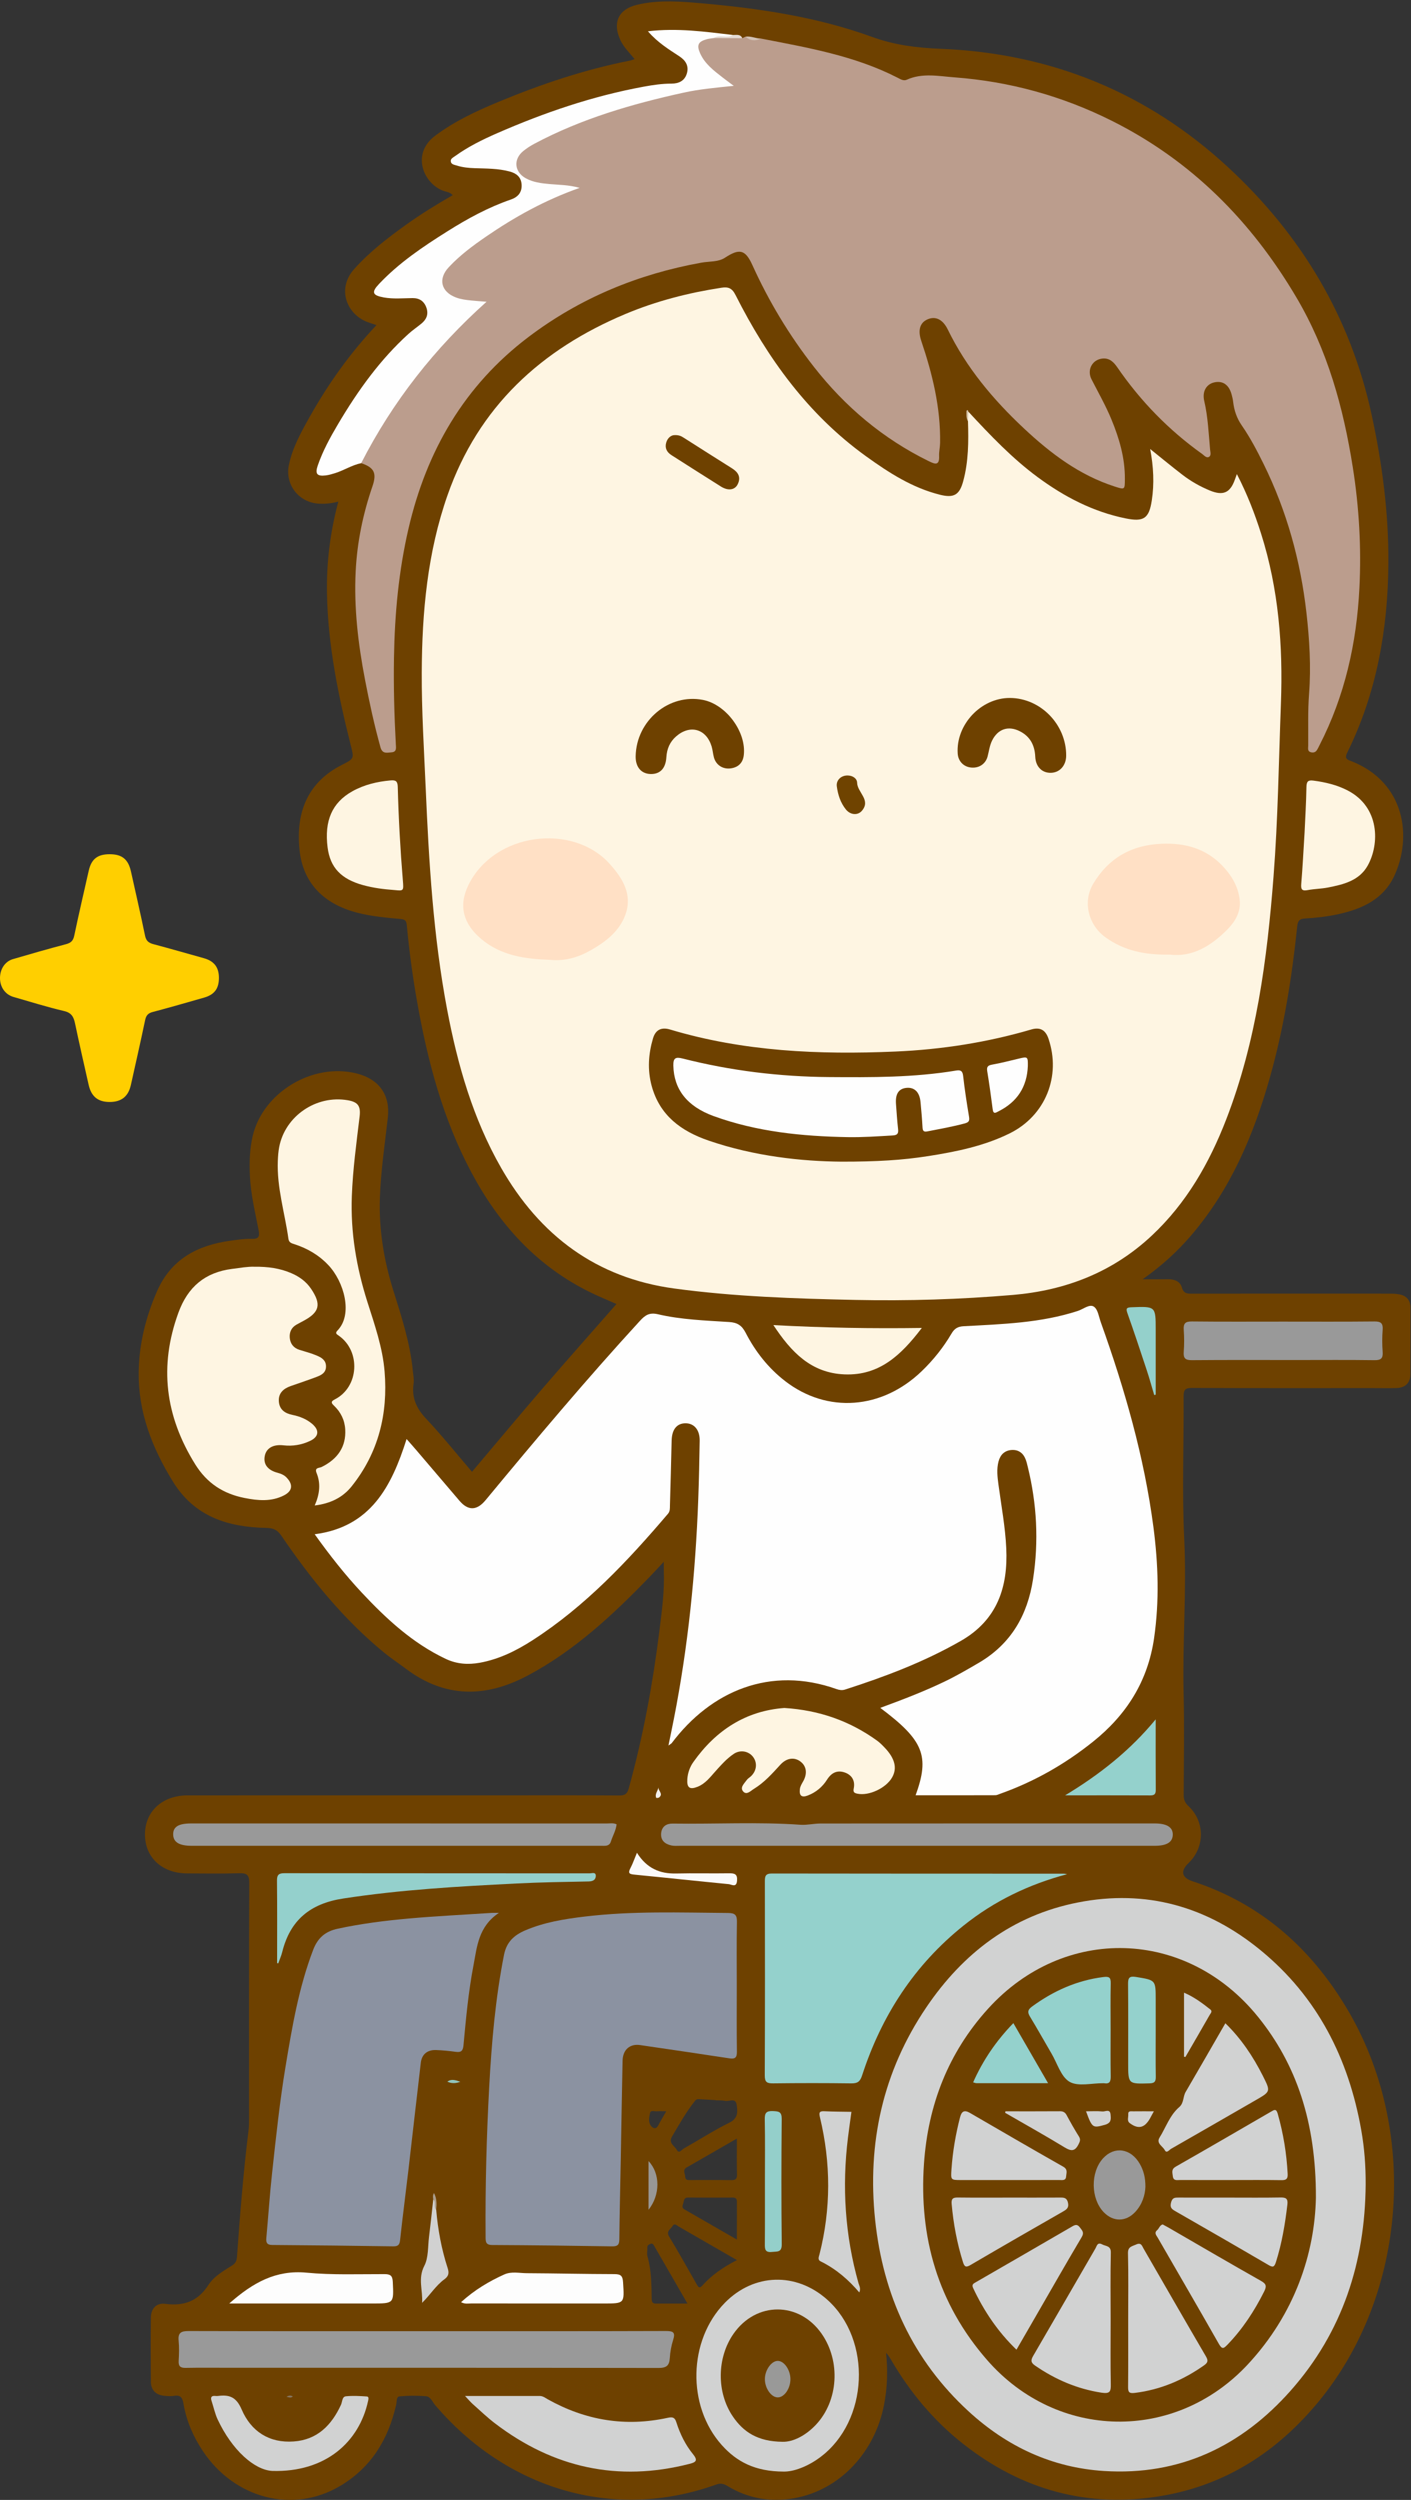 <?xml version="1.0" encoding="UTF-8"?>
<!DOCTYPE svg PUBLIC "-//W3C//DTD SVG 1.1//EN" "http://www.w3.org/Graphics/SVG/1.1/DTD/svg11.dtd">
<svg version="1.1" xmlns="http://www.w3.org/2000/svg" xmlns:xlink="http://www.w3.org/1999/xlink" x="0" y="0" width="804" height="1424" viewBox="0, 0, 804, 1424">
  <rect x="0" y="0" width="804" height="1424" fill="#333333" stroke="none"/>
  <defs>
    <clipPath id="Clip_1">
      <path d="M-0,1424 L803.676,1424 L803.676,0.8 L-0,0.8 z"/>
    </clipPath>
  </defs>
  <g id="Layer_1">
    <g clip-path="url(#Clip_1)">
      <path d="M415.646,1209.1 C406.714,1213.49 398.314,1218.95 389.613,1223.83 C388.472,1224.47 386.939,1227 385.633,1224.59 C384.389,1222.29 380.696,1220.79 382.934,1217.01 C387.053,1210.04 390.971,1202.97 396.072,1196.63 C397.058,1195.41 398.081,1195.73 399.17,1195.78 C401.994,1195.9 404.816,1196.1 407.639,1196.26 C407.637,1196.3 407.634,1196.34 407.632,1196.38 C409.462,1196.46 411.349,1196.29 413.106,1196.69 C415.386,1197.21 419.107,1194.76 419.715,1198.74 C420.308,1202.61 420.832,1206.55 415.646,1209.1 z M416.509,1241.85 C408.886,1241.71 401.259,1241.8 393.633,1241.8 C392.169,1241.8 390.552,1242.12 390.434,1239.83 C390.34,1238 388.76,1236.04 391.326,1234.58 C400.624,1229.28 409.882,1223.92 419.879,1218.16 C419.879,1225.67 419.749,1232.14 419.941,1238.59 C420.022,1241.32 419.008,1241.9 416.509,1241.85 z M419.872,1275.69 C409.526,1269.74 399.791,1264.12 390.037,1258.54 C388.121,1257.44 389.105,1256.07 389.432,1254.65 C389.777,1253.15 389.879,1251.75 392.036,1251.77 C400.525,1251.85 409.015,1251.83 417.505,1251.78 C419.199,1251.77 419.895,1252.42 419.887,1254.1 C419.852,1261.05 419.872,1267.99 419.872,1275.69 z M400.171,1301.91 C398.411,1303.87 397.785,1302.57 397.002,1301.21 C391.79,1292.13 386.731,1282.96 381.303,1274.02 C379.411,1270.9 382.092,1269.88 383.133,1268.11 C384.351,1266.04 385.68,1267.69 386.823,1268.35 C397.635,1274.54 408.424,1280.77 419.906,1287.39 C412.079,1291.4 405.539,1295.91 400.171,1301.91 z M374.138,1312.16 C372.196,1312.18 371.376,1311.87 371.338,1309.38 C371.215,1301.28 371.193,1293.13 368.917,1285.21 C368.478,1283.68 368.952,1281.91 368.86,1280.26 C368.786,1278.94 369.673,1278.56 370.576,1278.17 C371.857,1277.61 372.329,1278.57 372.831,1279.44 C378.951,1290.04 385.071,1300.64 391.719,1312.15 C385.053,1312.15 379.595,1312.13 374.138,1312.16 z M370.396,1203.59 C370.77,1201.8 372.958,1202.77 374.341,1202.64 C375.812,1202.51 377.305,1202.61 379.648,1202.61 C377.814,1205.82 376.36,1208.2 375.072,1210.66 C373.673,1213.34 371.841,1212.15 370.839,1210.79 C369.287,1208.68 369.908,1205.91 370.396,1203.59 z M803.673,744.919 C803.682,740.559 801.435,738.067 797.315,737.281 C795.375,736.91 793.348,736.884 791.36,736.883 C754.034,736.861 716.707,736.85 679.38,736.9 C676.59,736.903 674.474,736.97 673.46,733.402 C672.453,729.862 669.179,728.618 665.493,728.683 C661.11,728.761 656.725,728.702 651.087,728.702 C662.05,720.936 670.868,712.891 678.682,703.771 C701.241,677.44 714.41,646.408 723.68,613.464 C731.591,585.349 736.164,556.611 739.178,527.611 C739.493,524.573 740.472,523.353 743.561,523.191 C750.039,522.849 756.49,522.068 762.839,520.671 C776.354,517.698 788.367,512.098 794.509,498.85 C804.796,476.657 800.585,445.822 770.349,433.71 C768.033,432.783 765.812,432.491 767.669,428.722 C784.406,394.772 790.848,358.506 791.114,320.966 C791.317,292.385 787.626,264.227 781.588,236.313 C769.51,180.474 741.398,133.766 699.815,95.304 C653.721,52.669 598.703,30.305 535.95,27.794 C522.463,27.255 509.756,25.699 496.826,21.001 C466.033,9.811 433.718,4.92 401.167,2.002 C388.428,0.859 375.569,-0.302 362.891,2.755 C352.299,5.308 348.886,12.958 353.515,22.888 C355.425,26.987 358.685,30.036 361.603,33.666 C360.482,34.031 359.715,34.371 358.912,34.529 C333.204,39.607 308.487,47.894 284.339,57.9 C271.6,63.179 259.104,68.964 247.943,77.328 C234.236,87.601 241.171,104.34 252.462,108.647 C254.23,109.322 256.374,109.323 257.921,111.186 C248.871,116.413 240.097,121.78 231.728,127.767 C221.02,135.427 210.603,143.4 201.773,153.307 C191.735,164.57 197.562,179.232 209.771,183.596 C211.242,184.122 212.735,184.586 214.519,185.18 C199.406,201.215 187.006,218.677 176.459,237.459 C171.579,246.15 166.701,254.896 164.62,264.791 C162.256,276.03 170.259,286.295 181.717,286.898 C185.19,287.081 188.644,286.812 192.79,285.726 C188.023,303.531 185.985,320.862 186.326,338.401 C186.895,367.685 192.734,396.19 199.849,424.465 C201.779,432.132 201.912,432.098 194.722,435.746 C176.303,445.091 168.215,461.513 170.716,484.491 C172.697,502.692 184.104,514.878 203.648,519.92 C211.756,522.011 220.044,522.725 228.32,523.476 C230.878,523.708 231.569,524.561 231.8,527.029 C233.183,541.779 235.149,556.46 237.745,571.047 C243.714,604.577 252.348,637.27 268.462,667.575 C284.257,697.28 305.863,721.246 336.516,736.204 C341.374,738.575 346.389,740.625 351.269,742.796 C337.246,758.784 323.306,774.456 309.618,790.346 C295.993,806.163 282.622,822.198 268.942,838.371 C260.078,828.023 251.867,817.729 242.861,808.186 C237.323,802.318 234.502,796.229 235.655,788.199 C236.002,785.784 235.465,783.227 235.223,780.746 C233.699,765.069 228.866,750.184 224.181,735.278 C218.753,718.009 215.847,700.466 216.466,682.263 C216.988,666.906 219.286,651.782 220.996,636.571 C222.441,623.709 216.007,614.73 203.383,611.505 C178.233,605.079 149.682,622.238 143.945,647.281 C142.26,654.634 142.04,662.11 142.382,669.625 C142.86,680.155 145.356,690.366 147.346,700.641 C148.137,704.727 147.206,705.807 143.131,705.686 C139.172,705.568 135.167,706.207 131.215,706.749 C112.44,709.323 97.409,717.282 89.428,735.612 C83.043,750.279 79.241,765.579 79.026,781.519 C78.717,804.347 86.636,824.683 98.523,843.941 C110.926,864.037 129.951,869.872 151.71,870.323 C155.718,870.407 158.045,871.433 160.274,874.703 C177.031,899.279 195.616,922.292 218.749,941.268 C222.732,944.535 227.061,947.377 231.179,950.482 C253.547,967.349 276.777,967.183 300.85,954.342 C327.527,940.112 349.254,919.831 370.039,898.357 C372.51,895.805 374.906,893.178 378.24,889.622 C378.24,892.294 378.197,893.577 378.247,894.857 C378.69,906.228 377.172,917.45 375.77,928.689 C371.979,959.096 366.469,989.158 358.26,1018.71 C357.359,1021.96 355.977,1022.76 352.799,1022.74 C332.137,1022.6 311.473,1022.66 290.81,1022.66 C229.488,1022.66 168.165,1022.65 106.842,1022.68 C92.486,1022.69 82.622,1031.81 82.597,1044.89 C82.573,1058.08 92.36,1067.11 106.709,1067.13 C116.541,1067.15 126.379,1067.35 136.201,1067.04 C140.565,1066.9 142.063,1067.84 142.041,1072.63 C141.831,1117.29 141.921,1161.95 141.904,1206.61 C141.904,1208.94 141.896,1211.29 141.61,1213.59 C138.63,1237.55 136.762,1261.62 135.018,1285.69 C134.849,1288.02 134.059,1289.32 132.254,1290.46 C127.299,1293.56 121.912,1296.65 118.816,1301.47 C112.787,1310.85 104.831,1313.7 94.179,1312.31 C89.052,1311.65 86.023,1315.05 85.968,1320.17 C85.838,1332.33 85.85,1344.5 85.962,1356.66 C86.006,1361.47 88.899,1364.31 93.714,1364.7 C95.536,1364.85 97.427,1365.04 99.2,1364.72 C102.932,1364.06 103.987,1365.88 104.55,1369.18 C106.221,1378.98 110.083,1387.93 115.598,1396.19 C133.639,1423.21 166.685,1431.88 193.463,1416.25 C211.343,1405.81 221.302,1389.58 225.761,1369.67 C226.139,1367.98 225.743,1365.2 227.69,1365.02 C232.642,1364.54 237.687,1364.57 242.657,1364.92 C245.332,1365.11 246.318,1368.07 247.891,1369.92 C287.974,1417.01 348.598,1436.68 408.176,1415.21 C410.784,1414.28 412.535,1414.87 414.61,1416.13 C426.539,1423.37 439.617,1425.43 453.072,1422.93 C478.615,1418.17 498.471,1396.92 503.725,1369.9 C505.634,1360.08 505.954,1350.25 504.874,1340.21 C506.119,1341.45 506.929,1342.8 507.722,1344.16 C518.479,1362.63 531.951,1378.8 548.762,1392.04 C582.178,1418.36 619.956,1428.84 662.009,1421.69 C698.55,1415.48 727.855,1396.43 751.215,1368.16 C802.084,1306.61 808.667,1212.53 767.12,1143.5 C746.489,1109.22 718.111,1084.24 679.627,1071.65 C673.323,1069.58 672.413,1065.86 677.248,1061.23 C686.59,1052.28 686.674,1037.61 677.179,1028.77 C675.113,1026.85 674.457,1025 674.468,1022.34 C674.552,1003.01 674.885,983.668 674.427,964.349 C673.735,935.217 676.2,906.145 674.792,876.961 C673.485,849.862 674.597,822.65 674.42,795.49 C674.395,791.6 675.362,790.575 679.294,790.594 C713.621,790.76 747.948,790.69 782.276,790.69 C786.775,790.69 791.278,790.8 795.772,790.656 C800.743,790.497 803.606,787.707 803.636,782.912 C803.715,770.248 803.647,757.583 803.673,744.919" fill="#6E4100"/>
      <path d="M62.444,486.58 C69.514,486.562 73.079,489.447 74.624,496.42 C77.319,508.588 80.133,520.732 82.638,532.938 C83.239,535.867 84.629,537.073 87.339,537.794 C96.969,540.357 106.546,543.121 116.146,545.8 C121.997,547.433 124.733,550.973 124.748,556.966 C124.763,563.077 122.21,566.565 116.346,568.24 C106.603,571.024 96.871,573.855 87.072,576.428 C84.418,577.125 83.267,578.361 82.71,581.014 C80.115,593.37 77.328,605.686 74.578,618.008 C73.126,624.516 69.257,627.642 62.702,627.707 C55.892,627.775 52.035,624.708 50.498,617.889 C47.87,606.222 45.201,594.562 42.734,582.86 C41.956,579.173 40.703,576.878 36.485,575.891 C26.79,573.621 17.26,570.636 7.682,567.877 C2.926,566.508 -0.065,562.165 0.001,556.975 C0.065,551.918 2.893,547.636 7.398,546.319 C17.444,543.384 27.504,540.488 37.622,537.821 C40.403,537.088 41.696,535.884 42.302,532.999 C44.899,520.641 47.769,508.34 50.55,496.021 C52.058,489.341 55.527,486.598 62.444,486.58" fill="#FFCF00"/>
    </g>
    <path d="M551.749,234.455 C564.103,247.758 576.563,260.936 591.256,271.776 C606.422,282.965 622.79,291.511 641.423,295.292 C651.659,297.369 654.736,295.404 656.307,285.048 C657.76,275.478 657.293,265.885 655.379,255.762 C661.917,261.002 667.781,265.859 673.818,270.492 C678.581,274.148 683.799,277.108 689.366,279.405 C696.933,282.528 700.95,280.763 703.659,273.165 C703.926,272.416 704.196,271.667 704.777,270.05 C710.688,281.458 714.983,292.618 718.606,304.06 C728.577,335.551 731.1,367.856 729.878,400.704 C728.653,433.629 728.212,466.587 725.66,499.452 C722.005,546.511 715.919,593.12 698.751,637.542 C689.111,662.482 676.076,685.287 656.333,703.793 C634.027,724.7 607.175,735.074 577.111,737.622 C547.231,740.154 517.263,741.101 487.288,740.459 C452.843,739.722 418.373,738.592 384.193,733.957 C339.777,727.933 307.626,703.767 285.603,665.34 C269.52,637.278 260.77,606.673 254.798,575.168 C246.872,533.347 244.381,490.987 242.548,448.564 C241.607,426.78 240.229,405.005 240.316,383.198 C240.453,348.778 243.541,314.727 255.048,281.951 C272.679,231.732 308.241,199.055 356.396,178.845 C373.956,171.476 392.273,166.776 411.09,163.899 C415.022,163.298 417.13,164.125 419.12,168.06 C437.291,203.988 460.352,236.049 493.478,259.9 C506.482,269.263 519.873,277.92 535.709,281.837 C543.61,283.791 546.736,281.857 548.836,274.134 C551.894,262.888 551.932,251.424 551.56,239.916 C551.115,238.078 550.857,236.247 551.749,234.455" fill="#FEF5E2"/>
    <path d="M433.602,21.96 C460.187,27.139 486.943,31.711 511.421,44.255 C513.038,45.084 514.87,46.238 516.633,45.436 C525.58,41.372 534.96,43.401 543.965,44.073 C575.295,46.412 605.156,54.64 633.331,68.709 C678.819,91.424 712.959,125.855 738.688,169.396 C756.463,199.477 765.476,232.188 770.855,266.296 C774.45,289.087 775.745,311.974 774.601,334.96 C773.037,366.358 766.273,396.528 751.773,424.682 C751.544,425.126 751.329,425.577 751.104,426.023 C750.33,427.56 749.522,428.928 747.367,428.583 C744.808,428.172 745.421,426.225 745.433,424.706 C745.51,414.877 745.168,405.011 745.917,395.23 C747.107,379.7 746.154,364.264 744.405,348.915 C741.049,319.454 733.243,291.169 720.099,264.469 C716.344,256.841 712.391,249.301 707.56,242.32 C704.701,238.19 703.24,233.813 702.665,228.963 C702.49,227.486 702.15,226.016 701.75,224.581 C700.228,219.127 696.694,216.73 691.886,217.819 C687.338,218.85 684.944,223.044 686.178,228.36 C688.296,237.479 688.696,246.793 689.513,256.058 C689.636,257.452 690.296,259.404 688.916,260.233 C687.456,261.111 686.206,259.449 685.055,258.628 C666.024,245.058 649.952,228.56 636.71,209.324 C634.581,206.23 632.207,203.863 628.262,204.23 C622.414,204.774 619.188,210.659 621.965,216.085 C625.831,223.639 630.042,231.018 633.289,238.88 C637.767,249.72 641.032,260.829 640.968,272.711 C640.934,279.031 641.009,279.013 635.158,277.133 C615,270.657 598.62,258.238 583.441,244.028 C565.941,227.645 550.693,209.503 540.084,187.761 C537.188,181.825 533.034,179.991 528.588,181.882 C524.161,183.764 522.885,188.092 524.957,194.218 C531.329,213.067 536.016,232.23 535.675,252.311 C535.633,254.795 534.998,257.286 535.108,259.753 C535.364,265.494 532.632,264.36 529.207,262.682 C503.163,249.92 481.58,231.732 463.768,208.967 C449.753,191.054 438.097,171.707 428.708,150.983 C424.673,142.077 421.317,141.44 413.137,146.778 C409.2,149.347 404.164,148.802 399.635,149.62 C363.491,156.143 330.424,169.797 301.074,192.009 C264.537,219.662 243.053,256.844 232.798,300.978 C227.166,325.217 224.892,349.82 224.492,374.7 C224.227,391.176 224.664,407.595 225.552,424.026 C225.657,425.974 226.133,428.334 223.111,428.537 C220.596,428.705 217.902,429.633 216.815,425.731 C213.286,413.065 210.503,400.241 208.02,387.341 C204.077,366.86 201.614,346.251 202.669,325.339 C203.504,308.783 206.833,292.72 212.212,277.059 C214.808,269.502 213.247,266.325 205.804,263.819 C205.007,259.998 207.321,257.082 209.001,254.184 C220.733,233.96 234.537,215.211 249.701,197.428 C257.056,188.803 264.955,180.761 274.129,173.393 C268.847,172.468 263.863,172.182 259.188,170.422 C250.118,167.006 248.045,158.466 254.696,151.518 C267.05,138.613 282.05,129.336 297.378,120.506 C306.59,115.2 316.232,110.828 325.91,107.189 C318.641,106.663 311.162,106.491 303.869,104.609 C301.771,104.068 299.709,103.358 298.008,101.929 C290.851,95.916 291.119,89.448 298.852,83.888 C307.314,77.804 316.881,73.837 326.509,70.128 C351.435,60.526 376.943,52.972 403.425,48.961 C406.889,48.437 410.411,48.801 414.604,47.963 C412.264,45.909 410.089,44.527 408.094,42.939 C404.162,39.807 400.504,36.453 398.289,31.792 C395.428,25.773 397.085,22.245 403.527,20.833 C404.997,20.511 406.492,20.406 408.004,20.405 C412.992,21.05 418.125,20.002 423.003,21.763 C423.594,21.471 424.185,21.179 424.776,20.887 C427.638,21.902 430.499,22.927 433.602,21.96" fill="#BB9D8D"/>
    <path d="M179.306,873.941 C211.208,869.762 223.089,846.809 231.677,819.697 C233.78,822.095 235.498,824.01 237.168,825.965 C245.385,835.591 253.579,845.238 261.804,854.857 C266.763,860.658 271.706,860.536 276.696,854.509 C305.375,819.878 334.289,785.451 364.704,752.312 C367.579,749.179 370.042,747.493 374.794,748.602 C388.119,751.712 401.836,752.168 415.444,753.041 C420.132,753.342 422.682,754.928 424.871,759.165 C430.415,769.9 437.802,779.328 447.47,786.771 C471.39,805.185 502.461,802.894 525.147,781.102 C531.795,774.716 537.513,767.565 542.167,759.645 C543.89,756.712 545.753,755.619 549.169,755.433 C571.077,754.244 593.075,753.616 614.238,746.704 C617.3,745.704 620.857,742.608 623.347,744.331 C625.62,745.903 626.147,750.116 627.262,753.23 C640.856,791.181 651.981,829.78 657.232,869.864 C659.988,890.9 660.661,911.947 657.612,933.08 C654.07,957.632 641.927,976.797 622.78,992.123 C606.778,1004.93 589.271,1014.89 569.977,1021.74 C569.046,1022.07 568.092,1022.59 567.147,1022.59 C552.055,1022.65 536.963,1022.63 521.722,1022.63 C529.878,1000.221 526.254,991.298 501.582,972.831 C514.073,968.244 526.3,963.581 538.11,957.913 C544.863,954.672 551.325,950.931 557.783,947.142 C576.105,936.39 585.501,920.013 588.648,899.471 C591.945,877.957 590.825,856.673 585.641,835.571 C585.285,834.118 584.938,832.649 584.405,831.257 C582.988,827.554 580.145,825.63 576.271,825.953 C572.412,826.275 569.982,828.649 568.976,832.464 C567.804,836.909 568.347,841.308 568.946,845.767 C570.563,857.806 572.815,869.828 573.379,881.924 C574.407,903.981 568.328,922.756 547.485,934.692 C526.564,946.674 504.289,955.091 481.484,962.414 C479.815,962.95 478.254,962.695 476.62,962.116 C439.015,948.802 405.211,963.141 382.796,992.857 C382.534,993.203 382.082,993.405 380.887,994.29 C382.038,988.648 383.052,983.841 383.999,979.02 C392.102,937.777 396.31,896.097 397.864,854.129 C398.276,842.984 398.517,831.831 398.685,820.68 C398.778,814.526 395.569,810.742 390.648,810.731 C385.613,810.72 382.834,814.311 382.7,820.664 C382.439,832.976 382.076,845.287 381.738,857.598 C381.693,859.22 381.872,860.801 380.617,862.275 C357.665,889.227 333.532,914.922 303.507,934.277 C294.247,940.246 284.443,945.11 273.442,947.119 C266.722,948.346 260.278,947.902 253.99,944.93 C235.101,936 220.126,922.131 206.079,907.116 C196.524,896.903 187.898,885.919 179.306,873.941" fill="#FEFEFE"/>
    <path d="M778.174,1244.3 C777.819,1288.45 765.046,1328.28 735.514,1361.66 C707.377,1393.45 672.163,1410.26 629.053,1407.52 C599.378,1405.64 573.756,1393.58 551.995,1373.63 C520.018,1344.31 503.168,1307.28 498.665,1264.55 C494.06,1220.83 503.033,1180.04 527.814,1143.43 C548.763,1112.48 576.878,1091.03 614.154,1083.69 C653.012,1076.03 687.818,1085.94 718.203,1110.81 C750.693,1137.4 768.462,1172.56 775.674,1213.46 C777.47,1223.65 778.224,1233.93 778.174,1244.3" fill="#D1D2D2"/>
    <path d="M419.823,1131.25 C419.822,1143.74 419.713,1156.24 419.892,1168.72 C419.943,1172.25 418.701,1172.95 415.485,1172.45 C398.581,1169.86 381.657,1167.39 364.735,1164.91 C358.897,1164.05 354.879,1167.56 354.747,1173.83 C354.351,1192.63 354.067,1211.43 353.718,1230.23 C353.438,1245.36 353.045,1260.5 352.898,1275.64 C352.868,1278.75 351.824,1279.61 348.836,1279.57 C326.04,1279.21 303.243,1278.91 280.446,1278.8 C276.615,1278.78 276.724,1276.76 276.703,1274.06 C276.479,1245.6 277.215,1217.16 278.752,1188.75 C280.117,1163.52 282.28,1138.38 287.19,1113.52 C288.642,1106.17 292.917,1102.32 299.226,1099.6 C310.057,1094.95 321.55,1093.11 333.101,1091.72 C360.289,1088.44 387.597,1089.45 414.885,1089.67 C418.888,1089.7 419.981,1090.87 419.907,1094.78 C419.677,1106.93 419.823,1119.09 419.823,1131.25" fill="#8B92A1"/>
    <path d="M284.278,1089.61 C272.546,1097.45 271.839,1108.84 269.784,1119.56 C266.9,1134.59 265.508,1149.83 264.099,1165.06 C263.823,1168.05 262.852,1169.19 259.814,1168.78 C256.029,1168.27 252.21,1167.86 248.395,1167.74 C243.499,1167.59 240.344,1170.21 239.787,1174.92 C237.366,1195.39 235.081,1215.88 232.689,1236.35 C231.145,1249.55 229.404,1262.74 227.98,1275.96 C227.681,1278.74 226.794,1279.61 224.04,1279.56 C201.065,1279.22 178.089,1278.95 155.111,1278.78 C152.001,1278.76 151.537,1277.32 151.767,1274.76 C152.884,1262.34 153.718,1249.89 155.071,1237.49 C157.271,1217.34 159.391,1197.17 162.706,1177.15 C166.429,1154.68 170.22,1132.26 178.394,1110.8 C181.069,1103.78 185.365,1100.14 192.548,1098.6 C205.749,1095.77 219.102,1094.07 232.497,1092.86 C248.392,1091.42 264.348,1090.66 280.278,1089.62 C281.071,1089.57 281.871,1089.61 284.278,1089.61" fill="#8B92A1"/>
    <path d="M608.048,1067.57 C586.206,1073.38 566.591,1082.83 549.192,1096.73 C521.051,1119.2 502.302,1148.13 491.243,1182.18 C490.101,1185.69 488.683,1186.78 485.075,1186.73 C470.257,1186.52 455.432,1186.53 440.613,1186.72 C437.066,1186.77 435.75,1186.11 435.768,1182.15 C435.934,1145.35 435.888,1108.55 435.825,1071.74 C435.82,1068.85 436.088,1067.18 439.746,1067.19 C495.201,1067.29 550.657,1067.26 606.112,1067.28 C606.757,1067.28 607.403,1067.47 608.048,1067.57" fill="#94D1CC"/>
    <path d="M144.829,721.554 C152.702,721.453 159.569,722.437 166.095,725.264 C170.613,727.221 174.483,730.019 177.268,734.149 C183.21,742.961 182.128,747.475 172.929,752.385 C171.61,753.09 170.284,753.784 168.978,754.513 C166.023,756.16 164.823,758.907 165.103,762.042 C165.405,765.419 167.288,767.878 170.733,768.93 C174.063,769.947 177.454,770.853 180.642,772.217 C183.215,773.318 185.742,774.791 185.76,778.295 C185.779,781.854 183.254,783.21 180.591,784.231 C175.636,786.13 170.586,787.782 165.579,789.545 C161.425,791.007 158.53,793.675 158.894,798.326 C159.253,802.922 162.279,805.076 166.759,805.984 C170.817,806.806 174.744,808.36 177.978,811.157 C182.137,814.753 181.673,818.451 176.615,820.807 C171.863,823.02 166.787,823.889 161.56,823.292 C155.656,822.617 151.663,824.855 150.832,829.52 C150.012,834.118 152.608,837.471 158.181,838.924 C160.153,839.439 161.938,840.206 163.373,841.721 C167.092,845.647 166.658,849.297 161.857,851.772 C154.637,855.494 146.992,854.788 139.399,853.286 C127.275,850.888 117.974,844.957 111.171,834.004 C94.125,806.561 90.528,778.168 101.684,747.67 C107.063,732.967 116.888,724.759 132.233,722.783 C136.69,722.21 141.124,721.435 144.829,721.554" fill="#FEF5E2"/>
    <path d="M406.684,21.686 C405.372,21.895 404.029,21.989 402.754,22.334 C397.819,23.672 396.84,25.688 398.95,30.399 C401.646,36.418 406.758,40.241 411.759,44.137 C413.563,45.542 415.416,46.883 418.114,48.903 C407.873,49.943 398.645,50.773 389.587,52.761 C360.083,59.236 331.236,67.62 304.418,81.919 C302.225,83.088 300.099,84.47 298.17,86.035 C292.432,90.692 293.046,97.899 299.543,101.519 C303.681,103.826 308.318,104.403 312.999,104.83 C318.404,105.324 323.908,105.241 330.288,107.012 C310.472,113.994 293.242,123.599 276.885,134.823 C269.327,140.01 261.981,145.48 255.688,152.228 C249.528,158.832 251.25,166.176 259.741,169.421 C262.576,170.505 265.547,170.86 268.524,171.168 C271.333,171.458 274.154,171.636 277.237,171.885 C247.748,198.26 223.758,228.704 205.803,263.819 C200.535,264.912 196.006,267.936 190.927,269.511 C189.186,270.051 187.41,270.595 185.611,270.812 C180.654,271.409 179.419,269.945 181.045,265.218 C183.924,256.847 188.162,249.112 192.654,241.526 C203.81,222.683 216.449,204.98 232.77,190.175 C235.104,188.057 237.753,186.29 240.185,184.275 C242.983,181.956 244.243,179.087 243.027,175.432 C241.759,171.619 239.039,169.765 235.128,169.8 C229.635,169.848 224.112,170.406 218.672,169.425 C212.188,168.256 211.52,166.467 215.939,161.782 C227.343,149.691 241.027,140.5 254.995,131.726 C266.41,124.556 278.203,118.096 291.014,113.693 C295.069,112.299 297.477,109.666 297.22,105.17 C296.973,100.861 294.273,98.721 290.38,97.682 C283.875,95.945 277.197,96.022 270.555,95.805 C267.04,95.689 263.567,95.349 260.227,94.278 C258.905,93.854 256.99,93.698 256.85,91.822 C256.738,90.316 258.276,89.667 259.309,88.921 C266.763,83.534 274.979,79.503 283.362,75.841 C310.239,64.1 337.864,54.677 366.789,49.372 C372.032,48.411 377.296,47.615 382.642,47.631 C386.945,47.644 390.224,45.936 391.42,41.701 C392.619,37.46 390.633,34.382 387.044,32.032 C380.942,28.038 374.697,24.195 369.197,17.825 C385.941,15.817 401.79,18.063 417.651,19.922 C416.758,22.474 414.631,20.946 413.09,21.226 C410.99,21.608 408.777,20.842 406.684,21.686" fill="#FEFEFE"/>
    <path d="M179.323,857.55 C182.191,851.036 182.839,845.037 180.374,839.015 C179.085,835.865 181.904,836.282 183.203,835.648 C192.589,831.065 197.235,823.882 196.722,814.329 C196.432,808.927 194.186,804.374 190.293,800.674 C188.718,799.177 188.406,798.32 190.708,797.157 C204.622,790.128 205.707,769.656 193.026,760.818 C191.914,760.043 190.756,759.473 192.303,757.881 C201.246,748.682 196.089,730.129 187.061,720.593 C181.662,714.89 175.132,711.092 167.732,708.712 C166.079,708.18 164.654,707.794 164.358,705.684 C162.281,690.892 157.707,676.439 158.296,661.288 C158.399,658.633 158.593,655.95 159.094,653.347 C162.492,635.673 180.214,623.623 198.133,626.717 C203.947,627.721 205.643,629.949 204.902,636.086 C203.088,651.116 201.053,666.099 200.476,681.276 C199.688,702.004 203.104,721.96 209.351,741.624 C213.475,754.603 218.028,767.585 219.148,781.248 C221.122,805.32 215.682,827.519 200.362,846.659 C195.304,852.978 188.367,856.444 179.323,857.55" fill="#FEF5E2"/>
    <path d="M243.45,1327.88 C288.765,1327.88 334.08,1327.94 379.395,1327.78 C383.717,1327.77 384.941,1328.61 383.555,1332.91 C382.495,1336.2 381.873,1339.71 381.665,1343.17 C381.402,1347.54 379.703,1348.85 375.2,1348.84 C293.566,1348.69 211.932,1348.73 130.298,1348.73 C122.134,1348.73 113.969,1348.62 105.809,1348.79 C102.765,1348.85 101.64,1347.87 101.814,1344.8 C102.03,1340.98 102.167,1337.1 101.787,1333.31 C101.325,1328.7 103.278,1327.79 107.504,1327.8 C152.819,1327.93 198.134,1327.88 243.45,1327.88" fill="#999999"/>
    <path d="M446.549,1407.86 C430.167,1407.81 419.772,1402.24 411.283,1392.77 C391.298,1370.47 392.139,1333.02 413.044,1311.7 C429.539,1294.88 453.656,1294.14 471.333,1309.9 C497.051,1332.84 494.988,1379.17 467.294,1399.73 C460.156,1405.04 452.163,1407.97 446.549,1407.86" fill="#D1D2D2"/>
    <path d="M521.963,1051.4 C477.142,1051.4 432.321,1051.4 387.5,1051.4 C385.837,1051.4 384.117,1051.56 382.523,1051.2 C378.937,1050.4 376.38,1048.39 376.715,1044.31 C377.032,1040.47 379.724,1038.69 383.209,1038.74 C407.506,1039.1 431.817,1037.7 456.107,1039.42 C459.871,1039.69 463.706,1038.7 467.509,1038.7 C530.992,1038.65 594.474,1038.66 657.957,1038.66 C664.696,1038.66 668.175,1040.73 668.258,1044.76 C668.349,1049.24 665.029,1051.4 657.925,1051.4 C612.604,1051.41 567.284,1051.4 521.963,1051.4" fill="#999999"/>
    <path d="M446.928,972.892 C466.917,974.156 484.194,980.302 499.693,991.445 C501.301,992.601 502.725,994.049 504.101,995.49 C509.966,1001.63 511.327,1007.21 508.33,1012.47 C504.868,1018.55 495.148,1023.08 488.61,1021.73 C486.941,1021.38 486,1021 486.457,1018.81 C487.354,1014.51 485.575,1011.17 481.445,1009.68 C477.093,1008.1 473.747,1009.79 471.29,1013.68 C468.644,1017.87 464.964,1020.94 460.318,1022.74 C456.813,1024.1 455.334,1022.89 455.765,1019.16 C455.963,1017.45 456.873,1016.07 457.688,1014.61 C460.15,1010.22 459.543,1006.03 456.149,1003.44 C452.594,1000.729 448.201,1001.34 444.637,1005.23 C440.021,1010.27 435.48,1015.39 429.578,1018.98 C427.751,1020.09 425.493,1022.66 423.521,1020.51 C421.421,1018.22 424.066,1015.98 425.416,1014.03 C426.054,1013.1 427.155,1012.51 427.987,1011.7 C431.16,1008.64 431.632,1004.2 429.172,1000.85 C426.646,997.421 421.784,996.532 418.026,999.09 C414.015,1001.82 410.81,1005.44 407.586,1009.05 C404.614,1012.38 401.851,1016.05 397.494,1017.78 C392.965,1019.58 391.323,1018.31 391.641,1013.45 C391.876,1009.86 393.091,1006.49 395.085,1003.68 C407.968,985.466 425.13,974.5 446.928,972.892" fill="#FEF5E2"/>
    <path d="M351.352,1039.17 C350.95,1042.7 349.108,1045.74 348.07,1049.03 C347.458,1050.98 346,1051.43 344.176,1051.41 C341.178,1051.37 338.179,1051.4 335.18,1051.4 C259.881,1051.4 184.583,1051.4 109.284,1051.4 C102.168,1051.4 98.812,1049.39 98.68,1045.07 C98.544,1040.61 101.667,1038.66 108.984,1038.66 C187.947,1038.66 266.911,1038.66 345.874,1038.68 C347.653,1038.68 349.5,1038.27 351.352,1039.17" fill="#999999"/>
    <path d="M264.976,1364.79 C280.036,1364.79 293.793,1364.8 307.551,1364.78 C309.348,1364.78 310.657,1365.86 312.087,1366.66 C333.569,1378.7 356.361,1382.5 380.47,1377.22 C383.486,1376.56 384.546,1377.11 385.436,1379.9 C387.52,1386.43 390.542,1392.62 394.871,1397.92 C397.957,1401.69 396.413,1402.56 392.747,1403.5 C352.118,1413.86 315.338,1405.73 282.162,1380.48 C277.673,1377.07 273.577,1373.13 269.35,1369.37 C268.122,1368.28 267.069,1367 264.976,1364.79" fill="#D1D2D2"/>
    <path d="M731.159,752.809 C748.477,752.809 765.796,752.916 783.112,752.724 C786.883,752.682 788.125,753.782 787.848,757.521 C787.541,761.661 787.539,765.86 787.849,770 C788.127,773.722 786.93,774.837 783.144,774.782 C768.326,774.566 753.504,774.694 738.684,774.694 C718.868,774.694 699.051,774.598 679.237,774.778 C675.501,774.813 674.209,773.8 674.499,770.031 C674.817,765.892 674.802,761.694 674.503,757.552 C674.236,753.859 675.386,752.678 679.205,752.722 C696.521,752.92 713.841,752.809 731.159,752.809" fill="#999999"/>
    <path d="M157.897,1118.23 C157.897,1102.57 157.995,1086.91 157.82,1071.25 C157.782,1067.89 158.892,1067 162.086,1067.01 C220.053,1067.08 278.02,1067.05 335.987,1067.1 C337.233,1067.1 339.494,1066.17 339.498,1068.48 C339.502,1070.74 337.869,1071.67 335.413,1071.71 C321.769,1071.98 308.116,1072.17 294.489,1072.86 C261.432,1074.52 228.421,1076.38 195.606,1081.42 C176.817,1084.3 165.364,1093.66 160.816,1111.9 C160.266,1114.11 159.317,1116.22 158.553,1118.37 C158.335,1118.32 158.116,1118.27 157.897,1118.23" fill="#94D0CC"/>
    <path d="M224.909,507.005 C218.15,506.503 212.557,505.72 207.086,504.242 C194.369,500.807 188.112,494.173 186.664,482.684 C184.752,467.518 189.237,457.206 200.689,450.779 C207.466,446.976 214.849,445.226 222.557,444.535 C225.532,444.268 226.571,445.009 226.652,448.222 C227.103,466.009 228.086,483.773 229.555,501.509 C230.051,507.507 229.995,507.511 224.909,507.005" fill="#FEF5E2"/>
    <path d="M743.353,474.367 C743.699,466.56 744.267,457.432 744.42,448.296 C744.472,445.146 745.331,444.243 748.415,444.653 C755.218,445.556 761.789,447.085 767.929,450.274 C786.261,459.794 786.137,480.766 779.373,492.982 C774.566,501.662 765.514,503.83 756.589,505.56 C752.847,506.286 748.967,506.299 745.222,507.013 C742.063,507.615 741.177,506.824 741.452,503.554 C742.231,494.28 742.686,484.98 743.353,474.367" fill="#FEF5E2"/>
    <path d="M155.184,1407.49 C144.947,1406.97 132.194,1395.62 123.997,1378.12 C122.462,1374.84 121.74,1371.18 120.579,1367.72 C119.872,1365.62 120.345,1364.52 122.761,1364.77 C123.255,1364.83 123.766,1364.84 124.257,1364.77 C130.681,1363.92 134.659,1365.39 137.673,1372.43 C143.011,1384.89 153.317,1391.74 167.434,1390.7 C180.843,1389.71 188.944,1381.42 194.308,1369.79 C195.095,1368.09 194.856,1365.21 197.101,1364.97 C201.039,1364.56 205.067,1364.81 209.038,1365.07 C210.312,1365.15 209.947,1366.67 209.751,1367.58 C204.719,1390.94 185.59,1408.34 155.184,1407.49" fill="#D1D2D2"/>
    <path d="M525.266,756.42 C513.585,771.742 501.191,783.658 481.25,782.874 C462.184,782.124 450.828,770.183 440.681,754.791 C469.102,756.331 496.595,756.851 525.266,756.42" fill="#FEF5E2"/>
    <path d="M130.635,1312.11 C144.054,1300.25 157.18,1292.9 174.679,1294.55 C189.381,1295.95 204.282,1295.35 219.094,1295.38 C222.501,1295.38 223.646,1296.32 223.814,1299.77 C224.415,1312.12 224.537,1312.11 212.096,1312.11 C187.273,1312.11 162.449,1312.11 137.625,1312.11 C135.804,1312.11 133.984,1312.11 130.635,1312.11" fill="#FDFDFD"/>
    <path d="M262.711,1311.37 C270.317,1304.46 278.567,1299.51 287.387,1295.55 C291.44,1293.73 295.937,1294.83 300.215,1294.85 C316.864,1294.94 333.511,1295.35 350.16,1295.38 C353.781,1295.39 354.802,1296.39 355.03,1300.07 C355.777,1312.12 355.974,1312.11 344.04,1312.11 C318.878,1312.11 293.717,1312.12 268.555,1312.09 C266.798,1312.08 264.957,1312.56 262.711,1311.37" fill="#FDFDFD"/>
    <path d="M489.632,1305.81 C483.288,1298.37 476.175,1292.32 467.603,1288.12 C465.744,1287.21 466.602,1285.47 466.946,1284.11 C473.549,1258.13 473.461,1232.11 467.222,1206.09 C466.602,1203.51 466.732,1202.45 469.718,1202.6 C474.856,1202.85 480.008,1202.84 485.154,1202.94 C484.496,1207.81 483.791,1212.67 483.189,1217.54 C479.723,1245.61 481.473,1273.31 489.194,1300.58 C489.618,1302.08 490.635,1303.56 489.632,1305.81" fill="#D1D2D2"/>
    <path d="M658.527,979.364 C658.527,992.78 658.48,1006.2 658.57,1019.61 C658.587,1022.06 657.663,1022.71 655.354,1022.7 C639.755,1022.63 624.155,1022.66 606.916,1022.66 C627.11,1010.47 644.178,996.816 658.527,979.364" fill="#94D1CC"/>
    <path d="M435.856,1242.17 C435.857,1230.53 436.009,1218.89 435.768,1207.26 C435.691,1203.56 436.65,1202.35 440.45,1202.51 C443.755,1202.65 445.461,1202.85 445.424,1207 C445.21,1230.76 445.169,1254.53 445.445,1278.3 C445.502,1283.14 442.983,1282.4 439.934,1282.74 C435.849,1283.19 435.782,1281.1 435.811,1278.07 C435.922,1266.1 435.856,1254.13 435.856,1242.17" fill="#94CFCA"/>
    <path d="M657.683,794.644 C656.278,789.942 654.984,785.202 653.445,780.544 C649.858,769.685 646.255,758.829 642.428,748.054 C641.449,745.298 641.9,744.74 644.747,744.633 C658.538,744.112 658.535,744.038 658.535,757.559 C658.535,769.849 658.535,782.138 658.535,794.428 C658.251,794.5 657.967,794.572 657.683,794.644" fill="#94D0CB"/>
    <path d="M248.553,1258.69 C249.516,1270 251.559,1281.12 255.07,1291.91 C255.999,1294.77 255.65,1296.55 253.262,1298.29 C248.267,1301.94 245.073,1307.3 240.508,1311.75 C241.033,1304.71 237.989,1297.96 241.76,1290.69 C244.213,1285.96 243.771,1279.69 244.469,1274.1 C245.356,1267 246.085,1259.88 246.881,1252.77 C249.745,1254.09 247.285,1256.92 248.553,1258.69" fill="#D1D1D1"/>
    <path d="M362.939,1055.36 C368.49,1064.23 375.962,1067.41 385.369,1067.18 C395.351,1066.93 405.345,1067.23 415.33,1067.06 C418.51,1067.01 420.273,1067.41 419.976,1071.26 C419.652,1075.47 416.861,1073.4 415.277,1073.25 C397.403,1071.53 379.551,1069.58 361.679,1067.84 C358.946,1067.57 357.569,1067.28 359.195,1064.18 C360.566,1061.57 361.526,1058.74 362.939,1055.36" fill="#FBFAFA"/>
    <path d="M369.542,1258.73 C369.542,1249.19 369.542,1240.37 369.542,1231 C376.306,1238.09 376.266,1250.27 369.542,1258.73" fill="#989796"/>
    <path d="M406.684,21.686 C410.07,19.422 414.254,22.118 417.651,19.922 C419.637,19.947 421.859,19.289 423.003,21.763 C417.563,21.737 412.124,21.711 406.684,21.686" fill="#E4DBD4"/>
    <path d="M254.892,1185.75 C257.347,1183.94 259.821,1184.98 262.293,1185.81 C259.832,1186.77 257.366,1186.92 254.892,1185.75" fill="#91C5BD"/>
    <path d="M375.159,1018.09 C375.007,1020.08 378.146,1021.81 375.567,1023.86 C375.179,1024.17 373.984,1024.22 373.918,1024.07 C372.971,1021.84 374.902,1020.16 375.159,1018.09" fill="#F2F0ED"/>
    <path d="M248.553,1258.69 C246.93,1257.02 248.549,1254.43 246.881,1252.77 C246.661,1251.62 246.535,1250.48 247.287,1249.2 C248.945,1252.32 248.86,1255.49 248.553,1258.69" fill="#AC9E8D"/>
    <path d="M433.602,21.96 C430.435,23.454 427.465,23.322 424.776,20.887 C427.823,20.379 430.613,21.993 433.602,21.96" fill="#D2C2B6"/>
    <path d="M551.749,234.455 C551.686,236.276 551.623,238.096 551.56,239.916 C550.454,238.108 550.716,236.098 550.721,234.129 C550.721,233.995 550.848,233.785 550.966,233.739 C551.677,233.462 551.663,234.022 551.749,234.455" fill="#D4C3A7"/>
    <path d="M163.242,1365.24 C164.705,1364.37 165.736,1364.4 166.849,1365.03 C165.899,1366.03 164.875,1365.68 163.242,1365.24" fill="#877661"/>
    <path d="M479.532,661.71 C457.084,661.523 429.891,658.688 403.639,649.651 C388.094,644.3 375.909,635.386 371.333,618.565 C368.855,609.452 369.455,600.424 372.083,591.499 C373.517,586.626 376.833,584.942 381.735,586.41 C423.738,598.987 466.758,600.864 510.192,598.98 C536.574,597.835 562.427,593.805 587.765,586.379 C592.642,584.949 595.751,586.72 597.404,591.565 C604.733,613.05 595.698,635.527 575.311,645.599 C560.706,652.815 544.863,656.026 528.915,658.531 C514.271,660.832 499.492,661.739 479.532,661.71" fill="#6E4100"/>
    <path d="M313.569,546.755 C299.495,546.284 285.677,544.444 274.376,535.003 C264.269,526.558 260.957,516.354 266.915,504.145 C281.551,474.153 326.316,468.6 347.449,492.127 C354.68,500.178 360.575,509.445 356.349,521.05 C352.873,530.595 345.09,536.465 336.549,541.322 C329.443,545.362 321.881,547.567 313.569,546.755" fill="#FFE0C5"/>
    <path d="M666.448,543.754 C652.376,544.028 640.465,541.537 629.859,533.875 C620.119,526.839 616.793,513.678 622.952,503.372 C631.72,488.698 644.763,481.313 661.947,480.62 C675.274,480.082 687.004,483.299 696.412,493.037 C701.694,498.505 705.577,504.971 706.403,512.648 C707.104,519.165 704.03,524.674 699.63,529.175 C690.217,538.804 679.373,545.386 666.448,543.754" fill="#FFE0C5"/>
    <path d="M362.201,430.74 C362.596,410.441 381.198,394.896 400.563,398.681 C413.767,401.262 425.403,416.988 423.811,430.214 C423.288,434.555 420.663,437.091 416.367,437.684 C411.887,438.302 407.99,435.749 406.815,431.496 C406.241,429.418 406.11,427.213 405.483,425.156 C402.424,415.125 393.185,412.542 385.257,419.464 C381.68,422.587 379.983,426.6 379.705,431.312 C379.33,437.689 376.124,441.041 370.685,440.895 C365.331,440.751 362.081,436.861 362.201,430.74" fill="#6E4100"/>
    <path d="M575.49,397.575 C592.946,397.661 607.642,412.76 607.513,430.477 C607.472,436.019 603.904,440.05 598.895,440.213 C593.837,440.378 590.147,436.793 589.893,431.042 C589.604,424.51 586.993,419.504 581.075,416.515 C574.5,413.194 568.526,415.266 565.276,421.883 C563.866,424.753 563.54,427.932 562.715,430.971 C561.541,435.292 557.657,437.718 553.182,437.19 C548.942,436.691 545.977,433.524 545.702,429.201 C544.651,412.733 559.006,397.493 575.49,397.575" fill="#6E4100"/>
    <path d="M383.89,247.884 C386.9,247.639 388.317,248.526 389.724,249.418 C398.834,255.195 407.915,261.021 417.063,266.738 C420.665,268.988 422.35,271.855 420.32,275.894 C418.655,279.208 414.85,279.681 410.798,277.141 C401.375,271.232 392.002,265.243 382.622,259.266 C379.973,257.578 378.699,255.228 379.626,252.066 C380.417,249.365 382.393,248.058 383.89,247.884" fill="#6E4100"/>
    <path d="M482.999,441.727 C485.859,441.765 488.338,443.401 488.4,445.891 C488.539,451.405 496.357,455.626 491.152,461.802 C488.788,464.608 484.564,464.24 482.033,461.129 C478.931,457.314 477.446,452.691 476.823,447.922 C476.355,444.341 479.358,441.652 482.999,441.727" fill="#6F4300"/>
    <path d="M733.563,1255.8 C732.242,1266.88 730.44,1277.82 727.042,1288.5 C726.088,1291.5 725.275,1291.64 722.719,1290.15 C705.08,1279.83 687.369,1269.64 669.64,1259.48 C667.556,1258.29 666.519,1257.36 667.29,1254.51 C668.048,1251.72 669.542,1251.78 671.607,1251.78 C681.264,1251.82 690.921,1251.8 700.578,1251.8 C710.234,1251.8 719.893,1251.91 729.547,1251.73 C732.7,1251.67 733.982,1252.29 733.563,1255.8 z M720.313,1305.32 C714.75,1316.39 708.069,1326.63 699.423,1335.57 C697.338,1337.73 696.4,1338.43 694.562,1335.2 C683.069,1314.97 671.35,1294.87 659.733,1274.71 C658.956,1273.36 657.479,1271.94 659.343,1270.34 C660.502,1269.33 660.868,1267.46 662.521,1267.08 C663.789,1267.77 664.82,1268.3 665.826,1268.88 C683.379,1279.03 700.876,1289.27 718.53,1299.24 C721.645,1300.99 721.801,1302.35 720.313,1305.32 z M686.08,1347.35 C674.181,1355.75 661.207,1361.24 646.654,1363.04 C643.265,1363.47 642.762,1362.52 642.793,1359.52 C642.926,1346.69 642.849,1333.86 642.849,1321.03 C642.849,1308.54 643.054,1296.03 642.728,1283.55 C642.626,1279.68 644.994,1279.61 647.352,1278.52 C650.289,1277.15 650.734,1279.33 651.674,1280.95 C663.482,1301.39 675.228,1321.86 687.142,1342.23 C688.556,1344.65 688.297,1345.78 686.08,1347.35 z M642.892,1204.36 C642.716,1202.21 644.489,1202.67 645.711,1202.65 C649.363,1202.6 653.016,1202.63 657.491,1202.63 C656.472,1204.51 655.879,1205.66 655.234,1206.78 C652.158,1212.14 648.629,1212.97 643.813,1209.43 C641.962,1208.08 643.032,1206.06 642.892,1204.36 z M660.709,1217.63 C664.357,1211.76 666.536,1204.89 671.976,1200.2 C674.65,1197.9 673.993,1194.35 675.583,1191.63 C683.123,1178.74 690.549,1165.77 698.224,1152.48 C707.284,1161.31 714.047,1171.46 719.598,1182.47 C724.084,1191.37 724.03,1191.38 715.646,1196.21 C699.534,1205.48 683.448,1214.8 667.297,1224.01 C666.271,1224.59 664.771,1226.85 663.686,1224.74 C662.519,1222.48 658.686,1220.9 660.709,1217.63 z M674.661,1135.05 C680.389,1137.51 685.055,1140.99 689.633,1144.61 C691.022,1145.71 689.855,1146.76 689.346,1147.65 C684.752,1155.69 680.095,1163.69 675.457,1171.7 C675.191,1171.65 674.926,1171.59 674.661,1171.54 C674.661,1159.62 674.661,1147.69 674.661,1135.05 z M728.055,1204 C731.25,1215.23 733.123,1226.64 733.723,1238.29 C733.871,1241.16 732.907,1241.91 730.118,1241.86 C720.478,1241.7 710.835,1241.8 701.193,1241.8 C691.551,1241.8 681.909,1241.81 672.267,1241.79 C670.536,1241.79 668.586,1242.37 668.265,1239.51 C668.021,1237.34 667.358,1235.63 670.015,1234.12 C688.183,1223.79 706.239,1213.26 724.326,1202.79 C726.048,1201.79 727.203,1201 728.055,1204 z M632.853,1321.59 C632.853,1333.73 632.697,1345.88 632.939,1358.02 C633.021,1362.15 632.583,1363.67 627.683,1362.92 C613.742,1360.78 601.319,1355.41 589.794,1347.48 C587.23,1345.72 587.325,1344.35 588.738,1341.92 C600.609,1321.57 612.353,1301.14 624.189,1280.76 C624.97,1279.42 625.265,1276.96 628.037,1278.45 C630.143,1279.59 633.061,1279.09 632.964,1283.18 C632.66,1295.98 632.852,1308.79 632.853,1321.59 z M554.533,1303.4 C553.549,1301.31 554.63,1300.79 555.961,1300.03 C574.384,1289.39 592.816,1278.77 611.208,1268.07 C612.958,1267.06 614.058,1267.09 615.32,1268.79 C616.607,1270.51 617.945,1271.63 616.38,1274.27 C607.471,1289.27 598.834,1304.44 590.105,1319.55 C586.532,1325.74 582.958,1331.93 579.199,1338.43 C568.578,1328.21 560.685,1316.44 554.533,1303.4 z M548.707,1288.53 C545.309,1277.72 543.26,1266.68 542.253,1255.39 C541.984,1252.38 543.023,1251.71 545.798,1251.75 C555.603,1251.88 565.41,1251.8 575.216,1251.8 C584.69,1251.8 594.164,1251.83 603.637,1251.78 C605.851,1251.76 607.759,1251.59 608.503,1254.53 C609.182,1257.22 608.119,1258.36 606.001,1259.57 C588.299,1269.7 570.619,1279.88 553.018,1290.18 C550.432,1291.7 549.578,1291.31 548.707,1288.53 z M542.166,1235.52 C542.862,1225.53 544.548,1215.73 547.043,1206.04 C547.942,1202.54 549.531,1201.73 552.678,1203.55 C570.366,1213.81 588.043,1224.1 605.83,1234.18 C608.594,1235.75 607.611,1237.73 607.481,1239.74 C607.318,1242.26 605.314,1241.79 603.719,1241.79 C593.888,1241.81 584.057,1241.8 574.225,1241.8 C565.394,1241.8 556.562,1241.8 547.731,1241.8 C541.655,1241.8 541.728,1241.8 542.166,1235.52 z M572.916,1202.64 C583.227,1202.64 593.539,1202.68 603.849,1202.6 C605.75,1202.58 606.879,1203.15 607.793,1204.85 C609.995,1208.95 612.288,1213.01 614.76,1216.95 C615.828,1218.65 615.428,1219.7 614.586,1221.38 C612.557,1225.42 610.482,1225.54 606.714,1223.24 C595.53,1216.43 584.08,1210.05 572.733,1203.49 C572.794,1203.21 572.855,1202.92 572.916,1202.64 z M628.182,1202.73 C629.751,1202.9 632.506,1201.04 632.801,1204.44 C633.021,1206.98 633.373,1209.28 629.566,1210.33 C622.687,1212.22 622.374,1212.32 618.836,1202.64 C622.043,1202.64 625.142,1202.41 628.182,1202.73 z M716.65,1148.61 C675.965,1098.49 606.368,1096.42 563.023,1144.19 C540.346,1169.18 528.812,1198.98 526.493,1232.4 C523.578,1274.41 534.396,1312.11 562.422,1344.26 C602.366,1390.09 669.647,1391.27 711.034,1346.79 C737.783,1318.04 749.204,1283.45 749.809,1251.81 C749.954,1208.64 738.547,1175.58 716.65,1148.61" fill="#6E4100"/>
    <path d="M445.944,1390.89 C431.782,1390.76 423.62,1385.35 417.58,1376.47 C408.236,1362.73 408.466,1343.06 417.918,1329.43 C430.782,1310.88 455.333,1310.86 468.217,1329.39 C479.072,1345.01 477.74,1367.44 465.007,1381.08 C459.076,1387.43 451.807,1391.04 445.944,1390.89" fill="#6E4100"/>
    <path d="M483.095,647.733 C457.049,647.267 431.318,644.706 406.613,635.735 C391.521,630.255 383.962,620.494 383.681,607.024 C383.59,602.674 384.878,601.907 389.05,602.968 C416.407,609.926 444.258,613.3 472.469,613.52 C496.595,613.707 520.733,613.814 544.65,609.827 C547.218,609.399 548.479,609.821 548.815,612.895 C549.662,620.658 550.897,628.383 552.162,636.094 C552.532,638.348 552.128,639.277 549.755,639.914 C542.68,641.814 535.488,643.079 528.317,644.488 C526.252,644.893 525.765,644.043 525.66,642.141 C525.394,637.326 524.969,632.518 524.519,627.716 C523.992,622.08 521.059,619.201 516.462,619.675 C512.086,620.126 510.118,623.13 510.54,628.835 C510.895,633.644 511.213,638.461 511.746,643.252 C512.039,645.881 511.148,646.64 508.531,646.789 C500.059,647.272 491.596,647.876 483.095,647.733" fill="#FEFEFE"/>
    <path d="M585.672,607.219 C585.213,619.103 579.618,627.665 569.02,633 C567.504,633.763 566.036,634.941 565.643,631.876 C564.711,624.624 563.721,617.376 562.527,610.163 C562.079,607.458 563.09,606.833 565.52,606.395 C570.581,605.483 575.576,604.194 580.581,602.989 C585.583,601.785 585.751,601.894 585.672,607.219" fill="#FEFEFE"/>
    <path d="M632.836,1156.21 C632.836,1165.03 632.737,1173.85 632.893,1182.67 C632.944,1185.56 632.361,1187.21 629.105,1186.65 C628.944,1186.62 628.773,1186.64 628.607,1186.64 C622.12,1186.58 614.41,1188.66 609.49,1185.86 C604.596,1183.06 602.465,1175.38 599.192,1169.8 C595.07,1162.77 591.115,1155.65 586.883,1148.69 C585.349,1146.16 585.639,1144.74 588.039,1142.98 C600.207,1134.09 613.49,1128.1 628.57,1126.17 C631.934,1125.74 632.974,1126.27 632.899,1129.74 C632.709,1138.56 632.836,1147.38 632.836,1156.21" fill="#94D1CC"/>
    <path d="M658.532,1157.41 C658.531,1165.91 658.447,1174.41 658.581,1182.9 C658.623,1185.58 658.011,1186.64 655.035,1186.72 C642.834,1187.07 642.838,1187.19 642.838,1175.11 C642.838,1160.11 642.923,1145.12 642.774,1130.12 C642.74,1126.63 643.51,1125.48 647.276,1126.1 C658.506,1127.95 658.532,1127.8 658.532,1138.92 C658.532,1145.08 658.532,1151.25 658.532,1157.41" fill="#94D1CC"/>
    <path d="M652.666,1245.66 C652.477,1250.35 650.884,1255.68 646.83,1260.01 C641.502,1265.7 634.301,1265.69 628.911,1260.11 C621.494,1252.42 621.288,1237.41 628.492,1229.46 C634.966,1222.32 644.403,1223.68 649.498,1232.63 C651.572,1236.27 652.693,1240.27 652.666,1245.66" fill="#999999"/>
    <path d="M597.204,1186.62 C582.848,1186.62 569.574,1186.62 556.3,1186.61 C555.858,1186.6 555.416,1186.39 554.498,1186.15 C560.071,1173.61 567.521,1162.64 577.424,1152.4 C583.981,1163.74 590.366,1174.79 597.204,1186.62" fill="#94D1CC"/>
    <path d="M435.833,1355.19 C435.836,1349.98 439.654,1344.67 443.305,1344.8 C446.857,1344.92 450.292,1349.88 450.382,1355.02 C450.475,1360.4 446.99,1365.56 443.222,1365.6 C439.511,1365.65 435.83,1360.46 435.833,1355.19" fill="#999998"/>
  </g>
</svg>
